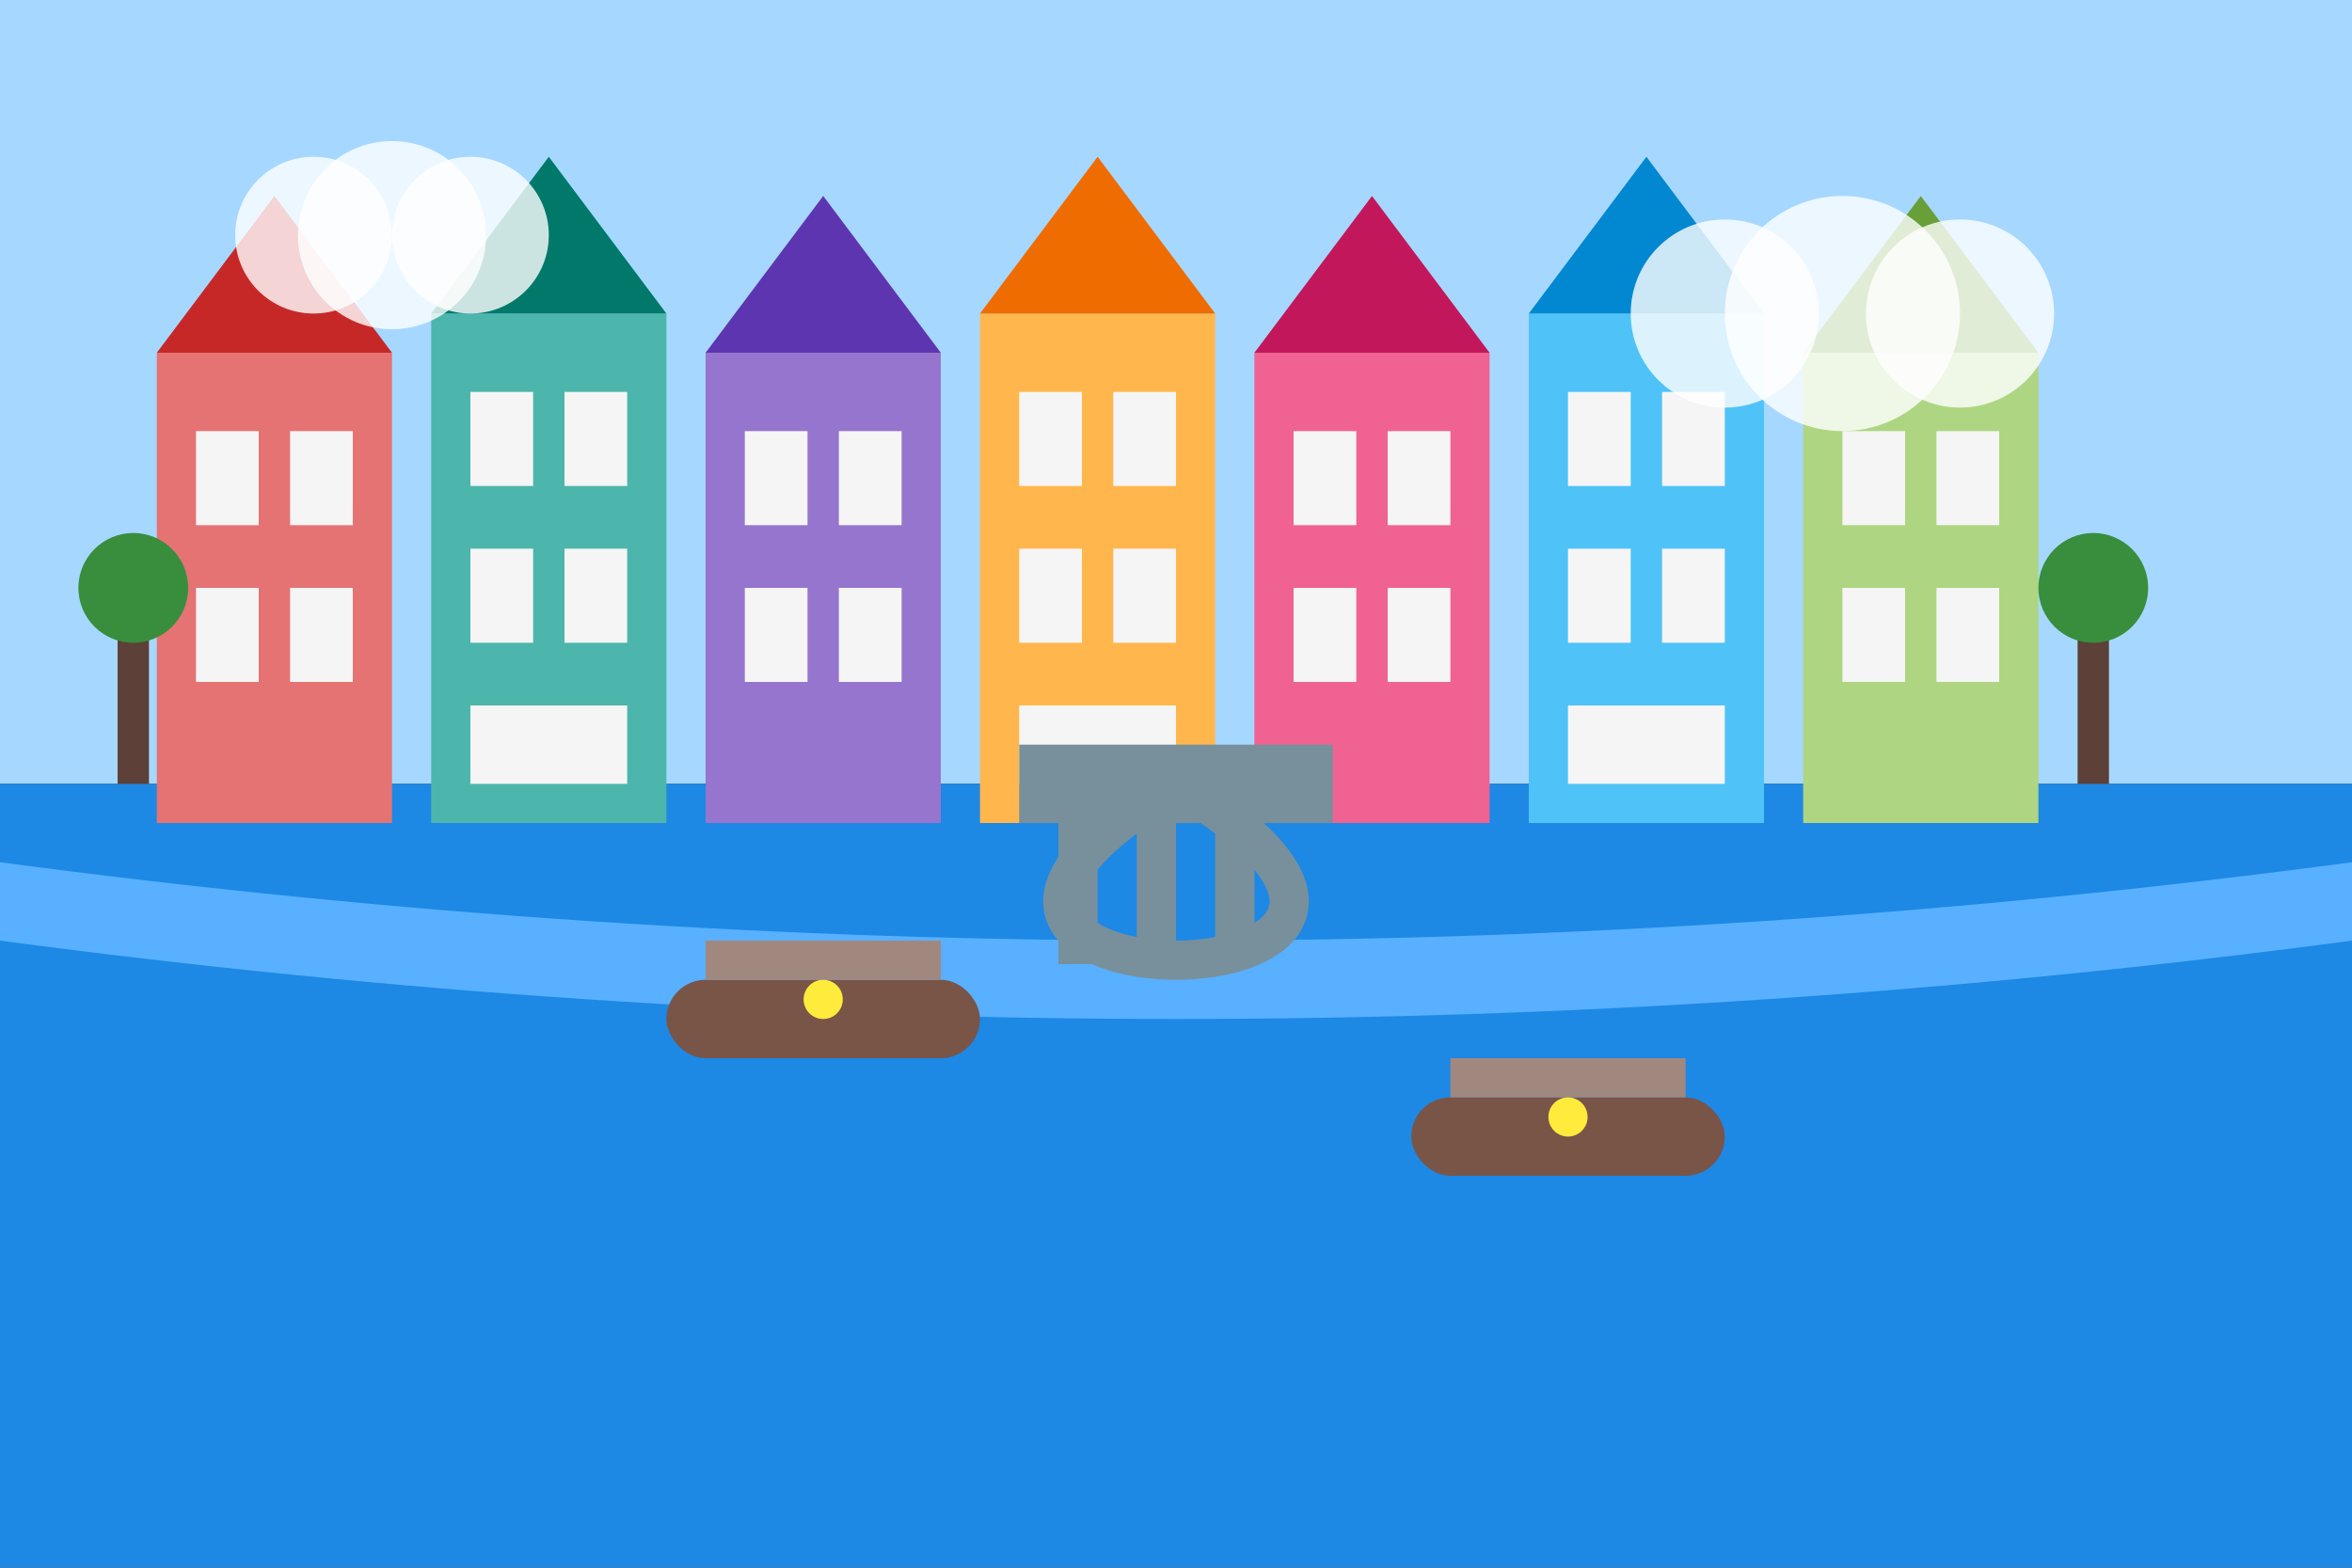 <svg width="300" height="200" viewBox="0 0 300 200" xmlns="http://www.w3.org/2000/svg">
  <rect x="0" y="0" width="300" height="200" fill="#333333" stroke="none"/>
  <!-- Sky background -->
  <rect x="0" y="0" width="300" height="100" fill="#a6d8ff"/>
  
  <!-- Water -->
  <rect x="0" y="100" width="300" height="100" fill="#1e88e5"/>
  <path d="M0,110 Q150,130 300,110 L300,120 Q150,140 0,120 Z" fill="#58b0ff"/>
  
  <!-- Canal houses -->
  <g transform="translate(20, 25)">
    <!-- House 1 -->
    <rect x="0" y="20" width="30" height="60" fill="#e57373"/>
    <rect x="5" y="30" width="8" height="12" fill="#f5f5f5"/>
    <rect x="17" y="30" width="8" height="12" fill="#f5f5f5"/>
    <rect x="5" y="50" width="8" height="12" fill="#f5f5f5"/>
    <rect x="17" y="50" width="8" height="12" fill="#f5f5f5"/>
    <polygon points="0,20 15,0 30,20" fill="#c62828"/>
    
    <!-- House 2 -->
    <rect x="35" y="15" width="30" height="65" fill="#4db6ac"/>
    <rect x="40" y="25" width="8" height="12" fill="#f5f5f5"/>
    <rect x="52" y="25" width="8" height="12" fill="#f5f5f5"/>
    <rect x="40" y="45" width="8" height="12" fill="#f5f5f5"/>
    <rect x="52" y="45" width="8" height="12" fill="#f5f5f5"/>
    <rect x="40" y="65" width="20" height="10" fill="#f5f5f5"/>
    <polygon points="35,15 50,-5 65,15" fill="#00796b"/>
    
    <!-- House 3 -->
    <rect x="70" y="20" width="30" height="60" fill="#9575cd"/>
    <rect x="75" y="30" width="8" height="12" fill="#f5f5f5"/>
    <rect x="87" y="30" width="8" height="12" fill="#f5f5f5"/>
    <rect x="75" y="50" width="8" height="12" fill="#f5f5f5"/>
    <rect x="87" y="50" width="8" height="12" fill="#f5f5f5"/>
    <polygon points="70,20 85,0 100,20" fill="#5e35b1"/>
    
    <!-- House 4 -->
    <rect x="105" y="15" width="30" height="65" fill="#ffb74d"/>
    <rect x="110" y="25" width="8" height="12" fill="#f5f5f5"/>
    <rect x="122" y="25" width="8" height="12" fill="#f5f5f5"/>
    <rect x="110" y="45" width="8" height="12" fill="#f5f5f5"/>
    <rect x="122" y="45" width="8" height="12" fill="#f5f5f5"/>
    <rect x="110" y="65" width="20" height="10" fill="#f5f5f5"/>
    <polygon points="105,15 120,-5 135,15" fill="#ef6c00"/>
    
    <!-- House 5 -->
    <rect x="140" y="20" width="30" height="60" fill="#f06292"/>
    <rect x="145" y="30" width="8" height="12" fill="#f5f5f5"/>
    <rect x="157" y="30" width="8" height="12" fill="#f5f5f5"/>
    <rect x="145" y="50" width="8" height="12" fill="#f5f5f5"/>
    <rect x="157" y="50" width="8" height="12" fill="#f5f5f5"/>
    <polygon points="140,20 155,0 170,20" fill="#c2185b"/>
    
    <!-- House 6 -->
    <rect x="175" y="15" width="30" height="65" fill="#4fc3f7"/>
    <rect x="180" y="25" width="8" height="12" fill="#f5f5f5"/>
    <rect x="192" y="25" width="8" height="12" fill="#f5f5f5"/>
    <rect x="180" y="45" width="8" height="12" fill="#f5f5f5"/>
    <rect x="192" y="45" width="8" height="12" fill="#f5f5f5"/>
    <rect x="180" y="65" width="20" height="10" fill="#f5f5f5"/>
    <polygon points="175,15 190,-5 205,15" fill="#0288d1"/>
    
    <!-- House 7 -->
    <rect x="210" y="20" width="30" height="60" fill="#aed581"/>
    <rect x="215" y="30" width="8" height="12" fill="#f5f5f5"/>
    <rect x="227" y="30" width="8" height="12" fill="#f5f5f5"/>
    <rect x="215" y="50" width="8" height="12" fill="#f5f5f5"/>
    <rect x="227" y="50" width="8" height="12" fill="#f5f5f5"/>
    <polygon points="210,20 225,0 240,20" fill="#689f38"/>
  </g>
  
  <!-- Bridge -->
  <path d="M150,100 C100,130 200,130 150,100" fill="none" stroke="#78909c" stroke-width="5"/>
  <rect x="130" y="95" width="40" height="10" fill="#78909c"/>
  <rect x="135" y="103" width="5" height="20" fill="#78909c"/>
  <rect x="145" y="103" width="5" height="20" fill="#78909c"/>
  <rect x="155" y="103" width="5" height="20" fill="#78909c"/>
  
  <!-- Boat -->
  <g transform="translate(85, 125)">
    <rect x="0" y="0" width="40" height="10" rx="5" fill="#795548"/>
    <rect x="5" y="-5" width="30" height="5" fill="#a1887f"/>
    <circle cx="20" cy="2.5" r="2.5" fill="#ffeb3b"/>
  </g>
  
  <!-- Boat 2 -->
  <g transform="translate(180, 140)">
    <rect x="0" y="0" width="40" height="10" rx="5" fill="#795548"/>
    <rect x="5" y="-5" width="30" height="5" fill="#a1887f"/>
    <circle cx="20" cy="2.5" r="2.5" fill="#ffeb3b"/>
  </g>
  
  <!-- Trees -->
  <g transform="translate(15, 80)">
    <rect x="0" y="0" width="4" height="20" fill="#5d4037"/>
    <circle cx="2" cy="-5" r="7" fill="#388e3c"/>
  </g>
  
  <g transform="translate(265, 80)">
    <rect x="0" y="0" width="4" height="20" fill="#5d4037"/>
    <circle cx="2" cy="-5" r="7" fill="#388e3c"/>
  </g>
  
  <!-- Clouds -->
  <g transform="translate(40, 30)">
    <circle cx="0" cy="0" r="10" fill="#ffffff" fill-opacity="0.8"/>
    <circle cx="10" cy="0" r="12" fill="#ffffff" fill-opacity="0.8"/>
    <circle cx="20" cy="0" r="10" fill="#ffffff" fill-opacity="0.8"/>
  </g>
  
  <g transform="translate(220, 40)">
    <circle cx="0" cy="0" r="12" fill="#ffffff" fill-opacity="0.8"/>
    <circle cx="15" cy="0" r="15" fill="#ffffff" fill-opacity="0.8"/>
    <circle cx="30" cy="0" r="12" fill="#ffffff" fill-opacity="0.8"/>
  </g>
</svg>
